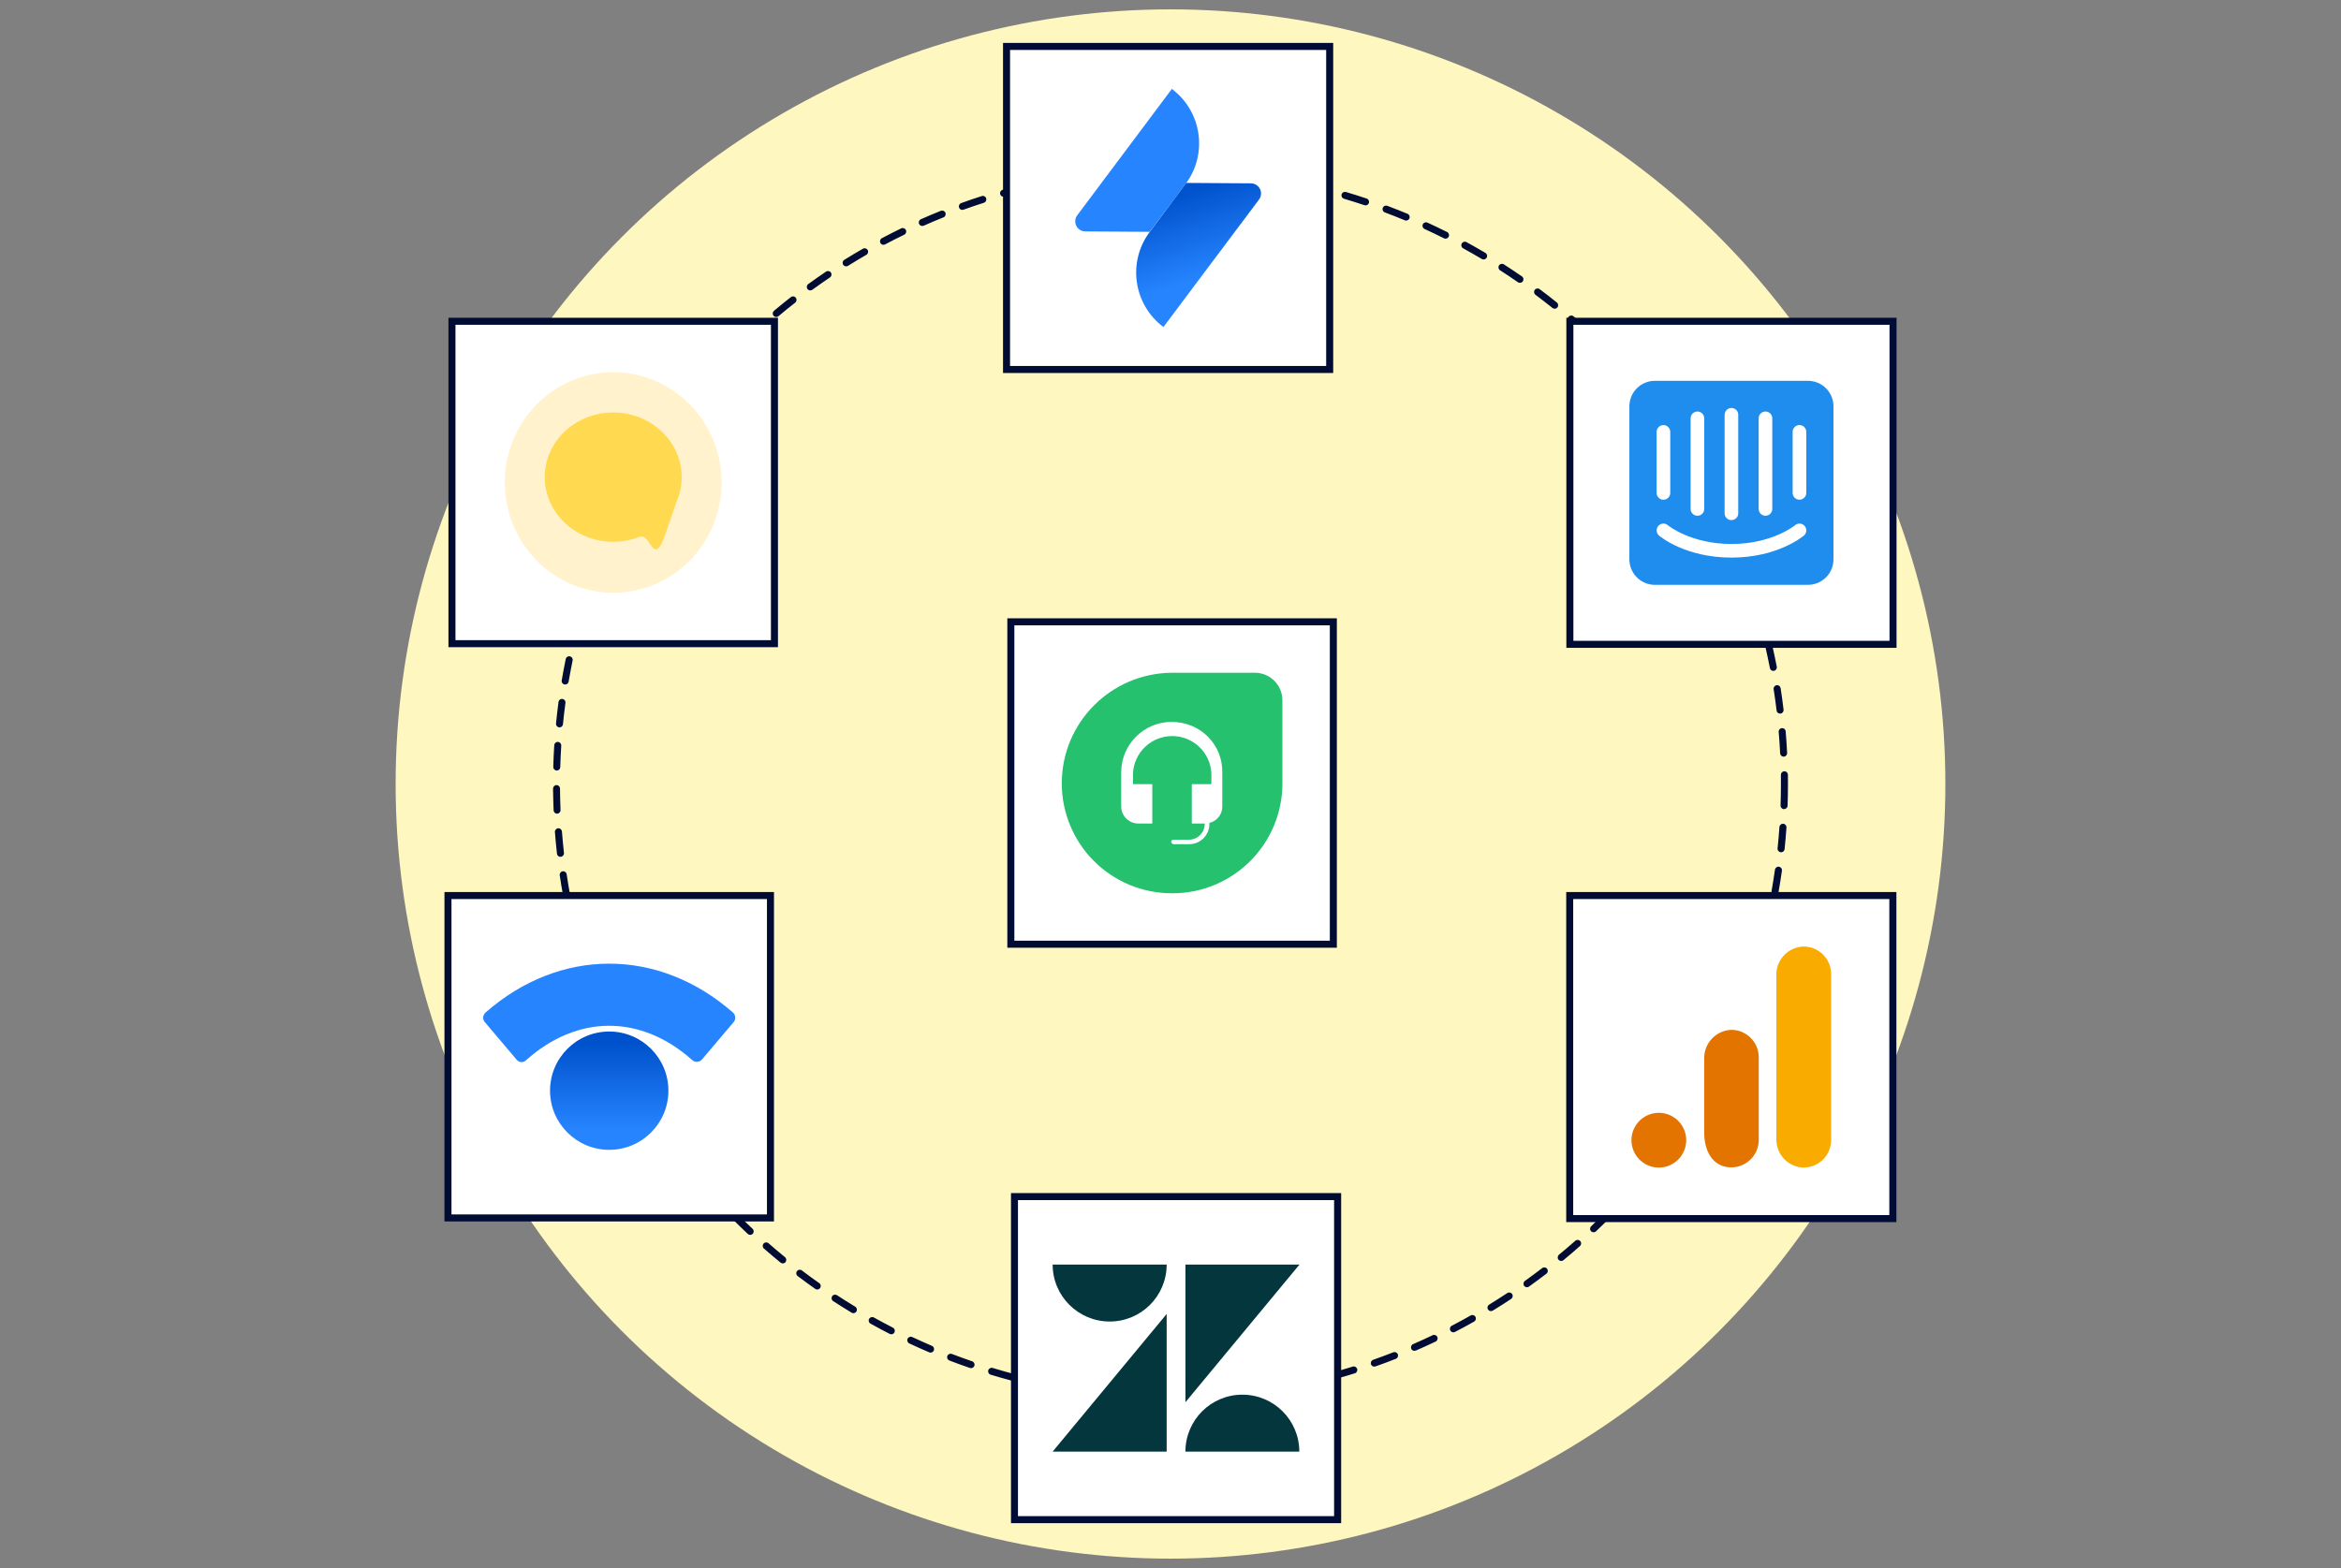 <?xml version="1.0" encoding="UTF-8"?>
<svg id="Layer_1" data-name="Layer 1" xmlns="http://www.w3.org/2000/svg" xmlns:xlink="http://www.w3.org/1999/xlink" viewBox="0 0 500 335">
  <rect x="0" y="0" width="500" height="335" fill="#808080" stroke="none"/>
  <defs>
    <style>
      .cls-1 {
        fill: #03363d;
      }

      .cls-2 {
        fill: #25c16f;
      }

      .cls-3 {
        fill: #f9ab00;
      }

      .cls-4 {
        fill: #fff7c0;
      }

      .cls-5 {
        fill: url(#linear-gradient-2);
      }

      .cls-6 {
        fill: #fff2cc;
      }

      .cls-7 {
        fill: url(#linear-gradient);
      }

      .cls-8 {
        fill: #fff;
      }

      .cls-9 {
        fill: #000c34;
      }

      .cls-10 {
        fill: #e37400;
      }

      .cls-11 {
        fill: #ffd950;
      }

      .cls-12 {
        fill: #2684ff;
      }

      .cls-13 {
        fill: #1f8ded;
      }
    </style>
    <linearGradient id="linear-gradient" x1="226.39" y1="3016.01" x2="232.31" y2="2998.47" gradientTransform="translate(7.99 3055.68) rotate(.35) scale(1 -1)" gradientUnits="userSpaceOnUse">
      <stop offset="0" stop-color="#0052cc"/>
      <stop offset="1" stop-color="#2684ff"/>
    </linearGradient>
    <linearGradient id="linear-gradient-2" x1="130.12" y1="2842.84" x2="130.12" y2="2865.2" gradientTransform="translate(0 3084.11) scale(1 -1)" gradientUnits="userSpaceOnUse">
      <stop offset="0" stop-color="#2684ff"/>
      <stop offset=".82" stop-color="#0052cc"/>
    </linearGradient>
  </defs>
  <circle class="cls-4" cx="250" cy="167.5" r="165.5"/>
  <path class="cls-9" d="M250,299.38c-.61,0-1.22,0-1.83-.01-.41,0-.75-.35-.74-.76,0-.41.34-.74.75-.74h.01c1.53.02,3.07.01,4.59-.02.4,0,.76.32.77.73,0,.41-.32.76-.73.77-.94.02-1.88.03-2.82.03ZM243.57,299.22s-.02,0-.04,0c-1.54-.07-3.1-.18-4.63-.3-.41-.03-.72-.4-.68-.81.03-.41.41-.71.81-.69,1.51.13,3.05.23,4.58.3.41.02.73.37.71.79-.02.4-.35.71-.75.71ZM257.42,299.17c-.39,0-.73-.31-.75-.71-.02-.41.29-.77.71-.79,1.52-.08,3.06-.2,4.58-.34.4-.04.78.27.81.68.04.41-.27.78-.68.81-1.54.14-3.1.25-4.63.34-.01,0-.03,0-.04,0ZM234.37,298.46s-.06,0-.09,0c-1.54-.18-3.08-.39-4.6-.63-.41-.06-.69-.45-.63-.86s.44-.69.86-.63c1.5.23,3.03.44,4.55.62.41.05.71.42.66.83-.05.38-.37.66-.74.66ZM266.61,298.34c-.37,0-.7-.28-.74-.66-.05-.41.24-.79.65-.84,1.51-.19,3.04-.41,4.54-.66.41-.06.79.21.86.62s-.21.79-.62.86c-1.52.25-3.07.47-4.6.66-.03,0-.06,0-.09,0ZM225.24,297.04s-.09,0-.14-.01c-1.51-.29-3.04-.61-4.55-.95-.4-.09-.66-.49-.56-.9.09-.4.5-.66.9-.56,1.49.34,3,.66,4.49.94.41.08.67.47.6.88-.07.36-.38.61-.74.61ZM275.73,296.85c-.35,0-.66-.25-.73-.6-.08-.41.18-.8.59-.88,1.49-.3,3-.62,4.49-.98.4-.09.81.15.9.56.1.4-.15.81-.56.9-1.5.35-3.03.69-4.54.99-.05.01-.1.01-.15.01ZM216.24,294.99c-.06,0-.13,0-.19-.02-1.49-.4-2.99-.82-4.47-1.27-.4-.12-.62-.54-.5-.94s.54-.62.94-.5c1.46.44,2.94.87,4.41,1.26.4.11.64.52.53.92-.09.34-.39.56-.72.56ZM284.71,294.73c-.33,0-.63-.22-.72-.55-.11-.4.13-.81.53-.92,1.47-.4,2.95-.84,4.41-1.29.39-.12.81.1.94.49.12.4-.1.82-.49.94-1.47.46-2.97.9-4.46,1.31-.07.02-.13.03-.2.03ZM207.39,292.3c-.08,0-.16-.01-.24-.04-1.47-.5-2.94-1.04-4.38-1.59-.39-.15-.58-.58-.43-.97.15-.39.58-.58.97-.43,1.42.55,2.88,1.07,4.33,1.57.39.13.6.56.47.95-.11.31-.4.51-.71.51ZM293.53,291.98c-.31,0-.6-.19-.71-.5-.14-.39.07-.82.46-.96,1.44-.51,2.89-1.05,4.3-1.6.39-.15.82.04.97.42.15.39-.04.82-.42.97-1.43.56-2.89,1.11-4.35,1.62-.08.03-.17.04-.25.04ZM198.75,288.98c-.1,0-.2-.02-.29-.06-1.43-.61-2.86-1.25-4.25-1.9-.38-.18-.54-.62-.36-1,.18-.38.62-.54,1-.36,1.38.64,2.79,1.28,4.2,1.88.38.16.56.6.4.98-.12.29-.4.46-.69.46ZM302.11,288.61c-.29,0-.57-.17-.69-.45-.16-.38,0-.82.39-.99,1.39-.6,2.79-1.24,4.17-1.9.37-.18.82-.02,1,.35.18.37.02.82-.35,1-1.39.66-2.81,1.31-4.22,1.92-.1.04-.2.06-.3.06ZM190.36,285.06c-.11,0-.23-.03-.34-.08-1.38-.71-2.76-1.44-4.1-2.19-.36-.2-.49-.66-.29-1.02.2-.36.66-.49,1.02-.29,1.33.74,2.69,1.47,4.06,2.17.37.19.51.64.33,1.01-.13.26-.4.41-.67.41ZM310.43,284.65c-.27,0-.53-.15-.67-.4-.19-.37-.05-.82.32-1.01,1.35-.7,2.71-1.44,4.03-2.19.36-.21.82-.08,1.02.28.2.36.08.82-.28,1.02-1.33.75-2.7,1.5-4.07,2.21-.11.06-.23.08-.35.08ZM182.28,280.56c-.13,0-.27-.03-.39-.11-1.32-.8-2.64-1.63-3.94-2.47-.35-.23-.44-.69-.22-1.04.23-.35.69-.44,1.04-.22,1.28.84,2.59,1.66,3.89,2.45.35.21.47.68.25,1.03-.14.23-.39.36-.64.36ZM318.45,280.12c-.25,0-.5-.13-.64-.36-.22-.35-.11-.81.25-1.03,1.3-.8,2.6-1.63,3.87-2.47.34-.23.81-.13,1.04.21.23.35.13.81-.21,1.04-1.28.85-2.6,1.69-3.91,2.49-.12.08-.26.11-.39.11ZM174.54,275.5c-.15,0-.3-.04-.43-.14-1.25-.88-2.51-1.81-3.75-2.74-.33-.25-.39-.72-.14-1.05.25-.33.72-.4,1.05-.14,1.22.93,2.47,1.84,3.71,2.71.34.24.42.71.18,1.04-.15.21-.38.32-.61.32ZM326.14,275.02c-.23,0-.46-.11-.61-.31-.24-.34-.16-.81.17-1.05,1.23-.88,2.47-1.8,3.68-2.73.33-.25.8-.19,1.05.14s.19.8-.14,1.05c-1.23.94-2.48,1.87-3.73,2.76-.13.09-.28.14-.43.14ZM167.18,269.92c-.17,0-.33-.06-.47-.17-1.21-.99-2.4-2-3.55-3-.31-.27-.34-.75-.07-1.06.27-.31.75-.34,1.06-.07,1.13.99,2.31,1.99,3.51,2.97.32.26.37.73.11,1.06-.15.18-.36.28-.58.28ZM333.45,269.4c-.22,0-.43-.09-.58-.27-.26-.32-.22-.79.1-1.06,1.17-.97,2.35-1.97,3.49-2.98.31-.28.78-.25,1.06.06.27.31.25.78-.06,1.06-1.15,1.02-2.34,2.04-3.53,3.02-.14.12-.31.17-.48.17ZM160.23,263.83c-.18,0-.37-.07-.51-.2-1.12-1.06-2.25-2.15-3.33-3.24-.29-.29-.29-.77,0-1.06.29-.29.77-.29,1.06,0,1.07,1.08,2.18,2.16,3.29,3.2.3.28.32.76.03,1.06-.15.16-.35.24-.55.24ZM340.36,263.27c-.2,0-.4-.08-.54-.23-.29-.3-.27-.77.03-1.06,1.1-1.05,2.2-2.13,3.27-3.22.29-.3.76-.3,1.06-.01.29.29.3.76.01,1.06-1.08,1.1-2.19,2.2-3.31,3.26-.14.14-.33.21-.52.21ZM153.73,257.28c-.2,0-.4-.08-.55-.24-1.05-1.13-2.09-2.3-3.09-3.46-.27-.31-.24-.79.08-1.06.31-.27.79-.24,1.06.08.99,1.15,2.02,2.3,3.06,3.42.28.3.26.78-.04,1.06-.14.13-.33.2-.51.2ZM346.83,256.68c-.18,0-.36-.06-.51-.2-.31-.28-.33-.75-.05-1.06,1.03-1.13,2.05-2.29,3.04-3.44.27-.31.74-.35,1.06-.09.32.27.35.74.08,1.06-1,1.17-2.03,2.34-3.07,3.48-.15.16-.35.24-.55.24ZM147.7,250.29c-.22,0-.44-.1-.58-.28-.97-1.21-1.93-2.44-2.84-3.67-.25-.33-.18-.8.15-1.05.33-.25.8-.18,1.05.15.91,1.21,1.85,2.43,2.81,3.63.26.32.21.79-.12,1.05-.14.11-.3.17-.47.17ZM352.81,249.65c-.16,0-.33-.05-.46-.16-.33-.26-.38-.73-.12-1.05.95-1.19,1.89-2.42,2.79-3.65.25-.33.71-.4,1.05-.16.33.25.4.72.16,1.05-.92,1.24-1.86,2.48-2.82,3.69-.15.19-.37.28-.59.28ZM142.18,242.9c-.24,0-.47-.11-.62-.32-.89-1.28-1.75-2.57-2.58-3.86-.22-.35-.12-.81.23-1.04.35-.22.81-.12,1.04.23.81,1.27,1.67,2.55,2.55,3.81.24.34.15.81-.19,1.04-.13.09-.28.13-.43.13ZM358.3,242.21c-.15,0-.29-.04-.42-.13-.34-.23-.43-.7-.2-1.04.86-1.25,1.71-2.54,2.53-3.84.22-.35.68-.45,1.04-.23.35.22.45.69.23,1.04-.83,1.31-1.69,2.61-2.56,3.88-.15.21-.38.33-.62.33ZM137.19,235.14c-.26,0-.51-.13-.65-.37-.79-1.33-1.56-2.68-2.3-4.03-.2-.36-.07-.82.3-1.02.37-.2.82-.06,1.02.3.73,1.33,1.49,2.67,2.27,3.98.21.36.09.82-.26,1.03-.12.07-.25.1-.38.1ZM363.25,234.4c-.13,0-.26-.03-.38-.1-.36-.21-.48-.67-.27-1.03.78-1.34,1.54-2.68,2.25-4.01.2-.36.65-.5,1.02-.3.37.2.5.65.3,1.02-.72,1.34-1.49,2.7-2.28,4.05-.14.24-.39.37-.65.37ZM132.77,227.06c-.28,0-.54-.15-.67-.41-.69-1.37-1.36-2.77-2.01-4.18-.17-.38,0-.82.37-.99.37-.17.82,0,1,.37.64,1.39,1.3,2.78,1.98,4.13.19.37.04.82-.33,1.01-.11.05-.22.08-.34.08ZM367.63,226.25c-.11,0-.22-.02-.33-.08-.37-.18-.52-.63-.34-1,.68-1.38,1.34-2.78,1.96-4.16.17-.38.62-.55.99-.38s.54.61.38.99c-.63,1.4-1.3,2.81-1.99,4.21-.13.26-.4.42-.67.42ZM128.92,218.69c-.29,0-.57-.17-.69-.46-.59-1.41-1.16-2.86-1.71-4.3-.15-.39.05-.82.44-.97.39-.15.82.05.97.44.54,1.43,1.1,2.86,1.69,4.25.16.38-.02.82-.4.98-.09.04-.19.06-.29.06ZM371.44,217.82c-.09,0-.19-.02-.28-.06-.38-.16-.57-.59-.41-.98.58-1.42,1.14-2.86,1.67-4.29.14-.39.57-.59.96-.45.39.14.59.57.45.96-.53,1.44-1.1,2.91-1.68,4.34-.12.29-.4.47-.69.47ZM125.68,210.06c-.31,0-.61-.2-.71-.51-.49-1.46-.96-2.95-1.4-4.43-.12-.4.11-.81.5-.93.4-.12.82.11.93.5.43,1.46.9,2.93,1.39,4.38.13.39-.08.82-.47.95-.08.03-.16.04-.24.04ZM374.63,209.12c-.08,0-.16-.01-.23-.04-.39-.13-.61-.55-.48-.95.47-1.44.93-2.92,1.35-4.39.12-.4.53-.63.93-.51.4.11.63.53.51.93-.43,1.48-.89,2.98-1.37,4.44-.1.32-.4.52-.71.52ZM123.05,201.21c-.33,0-.64-.22-.73-.56-.39-1.5-.75-3.01-1.08-4.52-.09-.4.17-.81.57-.89.4-.09.8.17.89.57.33,1.48.69,2.99,1.07,4.46.1.4-.14.81-.54.91-.06.02-.13.02-.19.02ZM377.2,200.25c-.06,0-.12,0-.18-.02-.4-.1-.65-.51-.54-.91.37-1.46.72-2.97,1.04-4.47.09-.41.49-.67.89-.58.41.09.66.48.58.89-.32,1.52-.68,3.04-1.05,4.52-.09.34-.39.57-.73.57ZM121.05,192.19c-.35,0-.67-.25-.74-.61-.28-1.52-.54-3.06-.76-4.58-.06-.41.22-.79.63-.85.4-.06.79.22.85.63.22,1.5.48,3.03.75,4.53.08.41-.19.8-.6.87-.05,0-.09.01-.14.01ZM379.12,191.22s-.09,0-.13-.01c-.41-.07-.68-.46-.61-.87.26-1.49.51-3.02.72-4.53.06-.41.45-.7.85-.64.41.06.7.44.64.85-.22,1.53-.46,3.08-.73,4.59-.06.36-.38.62-.74.62ZM119.7,183.06c-.38,0-.7-.28-.74-.67-.17-1.54-.32-3.09-.44-4.62-.03-.41.28-.77.69-.81.41-.04.77.28.81.69.12,1.51.26,3.05.43,4.57.05.41-.25.78-.66.83-.03,0-.06,0-.08,0ZM380.41,182.08s-.05,0-.08,0c-.41-.04-.71-.41-.67-.82.16-1.51.29-3.05.4-4.57.03-.41.39-.72.8-.7.41.03.73.39.7.8-.11,1.54-.24,3.1-.4,4.63-.04.39-.37.67-.75.67ZM118.99,173.85c-.4,0-.73-.32-.75-.72-.06-1.53-.1-3.09-.12-4.64,0-.41.33-.75.74-.76h0c.41,0,.75.33.75.74.01,1.53.05,3.07.11,4.59.02.41-.3.76-.72.78-.01,0-.02,0-.03,0ZM381.05,172.87s-.02,0-.03,0c-.41-.01-.74-.36-.72-.78.05-1.51.08-3.05.08-4.59,0-.65,0-1.31-.01-1.96,0-.41.32-.75.74-.76h.01c.41,0,.74.33.75.74,0,.66.01,1.32.01,1.98,0,1.56-.03,3.12-.08,4.64-.01.4-.35.72-.75.72ZM118.92,164.62s-.01,0-.02,0c-.41-.01-.74-.36-.73-.77.04-1.56.11-3.12.21-4.64.03-.41.38-.73.79-.7.41.03.73.38.7.8-.09,1.51-.16,3.05-.21,4.59-.01.41-.34.73-.75.73ZM380.96,161.66c-.4,0-.73-.31-.75-.71-.08-1.54-.18-3.08-.31-4.58-.04-.41.27-.78.68-.81.41-.03.78.27.81.68.13,1.52.23,3.08.31,4.63.02.41-.3.77-.71.79-.01,0-.03,0-.04,0ZM119.5,155.4s-.05,0-.07,0c-.41-.04-.71-.41-.67-.82.15-1.55.33-3.1.53-4.61.05-.41.42-.71.84-.64.41.05.7.43.64.84-.2,1.5-.38,3.03-.53,4.56-.04.39-.36.68-.75.68ZM380.19,152.46c-.37,0-.7-.28-.74-.66-.18-1.53-.39-3.06-.63-4.55-.06-.41.22-.79.63-.86.41-.06.79.22.86.63.24,1.51.45,3.06.63,4.6.05.41-.24.79-.65.83-.03,0-.06,0-.09,0ZM120.71,146.25s-.08,0-.13-.01c-.41-.07-.68-.46-.61-.86.26-1.53.55-3.07.86-4.57.08-.41.48-.67.89-.58.41.08.67.48.58.89-.3,1.48-.59,3-.85,4.51-.06.37-.38.62-.74.62ZM378.76,143.34c-.35,0-.67-.25-.74-.61-.29-1.5-.61-3.01-.95-4.49-.09-.4.16-.81.56-.9.4-.09.81.16.9.56.34,1.5.67,3.03.96,4.54.08.41-.19.8-.59.88-.05,0-.1.01-.14.01ZM122.57,137.2c-.06,0-.12,0-.18-.02-.4-.1-.65-.5-.55-.91.36-1.49.76-3,1.17-4.49.11-.4.53-.63.92-.52.4.11.63.53.52.92-.41,1.47-.8,2.97-1.16,4.44-.08.34-.39.57-.73.57ZM376.7,134.34c-.33,0-.63-.22-.72-.56-.39-1.46-.81-2.94-1.26-4.41-.12-.4.1-.82.5-.94.4-.12.82.1.94.5.45,1.49.88,2.99,1.28,4.46.11.4-.13.81-.53.92-.06.02-.13.03-.19.03ZM125.07,128.31c-.08,0-.15-.01-.23-.04-.39-.13-.61-.55-.49-.94.47-1.47.97-2.95,1.5-4.41.14-.39.57-.59.96-.45.39.14.59.57.45.96-.52,1.44-1.01,2.91-1.48,4.36-.1.32-.4.52-.71.52ZM374,125.51c-.31,0-.6-.19-.71-.51-.5-1.44-1.03-2.9-1.57-4.31-.15-.39.04-.82.43-.97.39-.15.82.04.97.43.55,1.44,1.09,2.9,1.59,4.36.13.39-.07.82-.46.95-.08.03-.16.04-.24.04ZM128.2,119.6c-.09,0-.19-.02-.28-.05-.38-.15-.57-.59-.42-.97.57-1.42,1.17-2.86,1.8-4.29.17-.38.61-.55.99-.38.38.17.55.61.38.99-.62,1.41-1.22,2.84-1.78,4.24-.12.29-.4.47-.7.47ZM370.69,116.9c-.29,0-.57-.17-.69-.46-.59-1.39-1.22-2.79-1.87-4.18-.18-.38-.01-.82.36-1,.37-.18.82-.01,1,.36.66,1.4,1.29,2.82,1.89,4.23.16.38-.02.82-.4.98-.1.04-.2.06-.29.06ZM131.93,111.13c-.11,0-.22-.02-.33-.08-.37-.18-.53-.63-.35-1,.67-1.39,1.38-2.78,2.1-4.15.19-.37.64-.51,1.01-.31.37.19.51.65.31,1.01-.71,1.35-1.41,2.73-2.08,4.1-.13.27-.4.42-.68.42ZM366.79,108.56c-.27,0-.54-.15-.67-.41-.69-1.34-1.41-2.7-2.16-4.04-.2-.36-.07-.82.29-1.02.36-.2.82-.07,1.02.29.75,1.35,1.49,2.73,2.18,4.09.19.37.04.82-.33,1.01-.11.06-.23.08-.34.08ZM136.26,102.95c-.13,0-.25-.03-.37-.1-.36-.21-.48-.67-.28-1.02.77-1.34,1.57-2.68,2.39-3.99.22-.35.68-.46,1.03-.24.35.22.46.68.24,1.03-.81,1.3-1.6,2.62-2.36,3.94-.14.24-.39.38-.65.38ZM362.3,100.51c-.25,0-.5-.13-.64-.36-.79-1.3-1.61-2.6-2.44-3.88-.23-.35-.13-.81.22-1.04.35-.23.81-.13,1.04.22.84,1.29,1.67,2.61,2.47,3.93.21.35.1.82-.25,1.03-.12.07-.25.11-.39.11ZM141.15,95.11c-.14,0-.29-.04-.42-.13-.34-.23-.43-.7-.2-1.04.86-1.27,1.75-2.55,2.66-3.81.24-.33.71-.41,1.05-.17.33.24.41.71.17,1.05-.9,1.24-1.79,2.51-2.63,3.77-.14.21-.38.33-.62.33ZM357.25,92.79c-.24,0-.47-.11-.61-.32-.87-1.23-1.78-2.48-2.71-3.7-.25-.33-.19-.8.14-1.05.33-.25.8-.19,1.05.14.94,1.24,1.86,2.5,2.74,3.75.24.34.16.81-.18,1.04-.13.09-.28.14-.43.14ZM146.58,87.63c-.16,0-.32-.05-.46-.16-.33-.25-.38-.73-.13-1.05.95-1.22,1.93-2.43,2.92-3.61.27-.32.74-.36,1.06-.09.32.27.36.74.09,1.06-.98,1.17-1.95,2.37-2.89,3.57-.15.19-.37.29-.59.29ZM351.67,85.44c-.22,0-.43-.09-.58-.28-.96-1.17-1.95-2.35-2.96-3.5-.27-.31-.24-.79.07-1.06.31-.27.78-.24,1.06.07,1.02,1.17,2.03,2.36,2.99,3.55.26.32.21.79-.11,1.06-.14.11-.31.17-.47.17ZM152.52,80.55c-.18,0-.36-.06-.5-.19-.31-.28-.33-.75-.06-1.06,1.03-1.15,2.1-2.29,3.17-3.4.29-.3.76-.31,1.06-.02.3.29.31.76.02,1.06-1.06,1.1-2.11,2.23-3.13,3.36-.15.16-.35.25-.56.25ZM345.6,78.5c-.2,0-.4-.08-.55-.24-1.05-1.11-2.12-2.22-3.2-3.29-.29-.29-.3-.77,0-1.06.29-.29.77-.3,1.06,0,1.09,1.08,2.18,2.2,3.24,3.33.28.3.27.78-.03,1.06-.14.14-.33.2-.51.2ZM158.93,73.91c-.2,0-.39-.08-.54-.23-.29-.3-.28-.77.02-1.06,1.1-1.07,2.25-2.13,3.4-3.17.31-.28.78-.25,1.06.06.28.31.25.78-.06,1.06-1.14,1.02-2.27,2.08-3.36,3.13-.15.14-.33.21-.52.21ZM339.04,71.99c-.18,0-.37-.07-.51-.2-1.11-1.03-2.27-2.06-3.42-3.06-.31-.27-.35-.74-.08-1.06.27-.31.75-.35,1.06-.08,1.17,1.01,2.34,2.05,3.46,3.1.3.28.32.76.04,1.06-.15.16-.35.24-.55.24ZM165.79,67.73c-.21,0-.43-.09-.57-.27-.27-.32-.22-.79.09-1.06,1.17-.98,2.39-1.97,3.61-2.92.33-.26.8-.2,1.05.13.25.33.2.8-.13,1.05-1.21.94-2.41,1.91-3.57,2.89-.14.12-.31.18-.48.18ZM332.05,65.96c-.17,0-.33-.05-.47-.17-1.19-.95-2.41-1.9-3.63-2.81-.33-.25-.4-.72-.15-1.05.25-.33.72-.4,1.05-.15,1.24.92,2.47,1.88,3.67,2.85.32.26.37.73.12,1.05-.15.18-.37.28-.58.28ZM173.07,62.05c-.23,0-.46-.11-.61-.31-.24-.33-.17-.8.17-1.05,1.25-.91,2.53-1.8,3.8-2.66.35-.23.81-.14,1.04.2.23.34.14.81-.2,1.04-1.26.85-2.52,1.73-3.76,2.63-.13.1-.29.14-.44.14ZM324.64,60.43c-.15,0-.3-.04-.43-.13-1.25-.87-2.54-1.73-3.82-2.55-.35-.22-.45-.69-.23-1.04.22-.35.69-.45,1.04-.23,1.3.83,2.6,1.7,3.87,2.58.34.24.42.7.19,1.04-.15.21-.38.32-.62.32ZM180.72,56.9c-.25,0-.5-.12-.64-.35-.22-.35-.11-.81.24-1.03,1.3-.81,2.64-1.61,3.98-2.38.36-.21.82-.08,1.02.28.21.36.08.82-.28,1.02-1.32.76-2.65,1.56-3.93,2.36-.12.08-.26.11-.4.11ZM316.87,55.43c-.13,0-.26-.03-.38-.1-1.32-.78-2.67-1.55-3.99-2.28-.36-.2-.5-.65-.3-1.02.2-.36.65-.5,1.02-.3,1.34.74,2.7,1.51,4.04,2.3.36.21.47.67.26,1.03-.14.24-.39.37-.65.37ZM188.7,52.3c-.27,0-.53-.14-.66-.4-.19-.37-.05-.82.31-1.01,1.36-.72,2.75-1.42,4.13-2.1.37-.18.82-.02,1,.35.18.37.03.82-.35,1-1.37.66-2.74,1.36-4.08,2.07-.11.06-.23.09-.35.09ZM308.75,50.99c-.11,0-.23-.03-.34-.08-1.36-.68-2.75-1.35-4.15-1.99-.38-.17-.54-.62-.37-.99.17-.38.62-.54.99-.37,1.41.65,2.82,1.32,4.2,2.01.37.19.52.64.33,1.01-.13.26-.4.41-.67.41ZM196.99,48.28c-.29,0-.56-.17-.69-.45-.17-.38,0-.82.38-.99,1.41-.62,2.84-1.23,4.27-1.8.38-.15.82.03.98.42.15.38-.03.82-.42.98-1.41.56-2.83,1.16-4.22,1.78-.1.04-.2.06-.3.06ZM300.34,47.13c-.1,0-.19-.02-.29-.06-1.41-.59-2.85-1.16-4.28-1.69-.39-.15-.58-.58-.44-.97.15-.39.58-.58.97-.44,1.44.54,2.9,1.12,4.33,1.71.38.16.56.6.4.98-.12.29-.4.46-.69.46ZM205.55,44.85c-.31,0-.6-.19-.71-.5-.14-.39.06-.82.45-.96,1.45-.52,2.93-1.03,4.4-1.5.4-.13.82.09.94.49.13.39-.09.82-.49.94-1.45.46-2.91.96-4.35,1.48-.08.03-.17.04-.25.04ZM291.67,43.88c-.08,0-.16-.01-.24-.04-1.44-.48-2.92-.95-4.38-1.38-.4-.12-.62-.53-.51-.93.12-.4.53-.62.93-.51,1.48.44,2.97.91,4.43,1.4.39.13.6.56.47.95-.1.31-.4.51-.71.51ZM214.34,42.03c-.33,0-.63-.22-.72-.55-.11-.4.12-.81.52-.93,1.48-.42,2.99-.81,4.49-1.18.4-.1.81.15.91.55.1.4-.15.81-.55.91-1.48.36-2.98.75-4.44,1.17-.07.02-.14.03-.2.03ZM282.81,41.26c-.06,0-.12,0-.19-.02-1.48-.38-2.98-.74-4.47-1.07-.4-.09-.66-.49-.57-.89.09-.4.5-.66.89-.57,1.5.33,3.02.69,4.52,1.08.4.1.64.51.54.91-.09.34-.39.56-.73.56ZM223.31,39.84c-.35,0-.66-.24-.73-.6-.08-.41.18-.8.58-.89,1.51-.31,3.04-.6,4.56-.86.41-.07.79.2.87.61.07.41-.21.8-.61.86-1.5.26-3.02.54-4.51.85-.05.01-.1.02-.15.02ZM273.8,39.28s-.09,0-.14-.01c-1.5-.27-3.03-.53-4.53-.75-.41-.06-.69-.44-.63-.85.06-.41.44-.69.85-.63,1.52.22,3.06.48,4.58.76.41.07.68.47.6.87-.07.36-.38.61-.74.61ZM232.42,38.29c-.37,0-.69-.27-.74-.65-.06-.41.23-.79.64-.84,1.53-.2,3.08-.38,4.61-.54.42-.04.78.26.82.67.04.41-.26.78-.67.82-1.52.15-3.05.33-4.56.53-.03,0-.07,0-.1,0ZM264.66,37.93s-.06,0-.08,0c-1.52-.17-3.06-.31-4.57-.43-.41-.03-.72-.39-.69-.8s.39-.72.8-.69c1.53.12,3.09.26,4.62.43.41.05.71.42.66.83-.04.38-.37.67-.74.67ZM241.6,37.39c-.39,0-.72-.31-.75-.7-.03-.41.29-.77.7-.8,1.53-.1,3.09-.17,4.64-.21.44-.04.76.31.77.73.01.41-.31.76-.73.77-1.53.04-3.07.11-4.59.21-.02,0-.03,0-.05,0ZM255.45,37.23s-.02,0-.03,0c-1.53-.06-3.08-.1-4.59-.11-.41,0-.75-.34-.75-.75s.38-.73.75-.75c1.53,0,3.09.05,4.64.11.41.02.74.37.72.78-.02.4-.35.72-.75.72Z"/>
  <g>
    <g>
      <g>
        <rect class="cls-8" x="216.67" y="255.64" width="69.02" height="69.02"/>
        <path class="cls-9" d="M286.45,325.42h-70.52v-70.52h70.52v70.52ZM217.42,323.92h67.52v-67.52h-67.52v67.52Z"/>
      </g>
      <g>
        <polygon class="cls-1" points="249.18 280.73 249.18 310.13 224.83 310.13 249.18 280.73"/>
        <path class="cls-1" d="M249.18,270.18c0,6.72-5.44,12.16-12.16,12.16s-12.19-5.44-12.19-12.16h24.35Z"/>
        <path class="cls-1" d="M253.19,310.13c0-6.72,5.44-12.16,12.16-12.16s12.16,5.44,12.16,12.16h-24.33Z"/>
        <polygon class="cls-1" points="253.19 299.58 253.19 270.18 277.54 270.18 253.19 299.58"/>
      </g>
    </g>
    <g>
      <g>
        <rect class="cls-8" x="214.98" y="9.92" width="69.02" height="69.02"/>
        <path class="cls-9" d="M284.75,79.69h-70.52V9.17h70.52v70.52ZM215.73,78.19h67.52V10.67h-67.52v67.52Z"/>
      </g>
      <g>
        <path class="cls-7" d="M253.35,39.08l13.84.09c1.19,0,2.15.98,2.15,2.17,0,.46-.15.92-.43,1.29l-20.42,27.24c-6.41-4.8-7.73-13.88-2.94-20.3l7.8-10.48Z"/>
        <path class="cls-12" d="M245.54,49.53l-13.75-.09c-1.19,0-2.15-.98-2.14-2.17,0-.46.15-.91.43-1.27l20.21-27c6.41,4.8,7.73,13.88,2.94,20.3l-7.68,10.23Z"/>
      </g>
    </g>
    <g>
      <g>
        <rect class="cls-8" x="215.9" y="132.85" width="68.88" height="68.88"/>
        <path class="cls-9" d="M285.53,202.48h-70.38v-70.38h70.38v70.38ZM216.65,200.98h67.38v-67.38h-67.38v67.38Z"/>
      </g>
      <g>
        <path class="cls-2" d="M250.26,143.73h17.7c3.25-.03,5.92,2.59,5.94,5.84,0,.03,0,.07,0,.1v17.7c0,12.97-10.51,23.48-23.48,23.48h-.13c-6.23,0-12.21-2.46-16.62-6.87-4.41-4.4-6.89-10.38-6.89-16.61,0-13.01,10.49-23.51,23.48-23.64h0Z"/>
        <path class="cls-8" d="M250.26,154.23c-5.96,0-10.79,4.83-10.79,10.79h0v7.34c.04,1.96,1.63,3.54,3.59,3.59h3.05v-8.42h-4.12v-2.36c.25-4.44,3.92-7.91,8.37-7.91s8.13,3.48,8.37,7.91v2.36h-4.18v8.42h2.76v.13c-.03,1.82-1.5,3.29-3.32,3.32h-3.29c-.27,0-.56.13-.56.4.01.29.26.55.56.56h3.32c2.36-.02,4.27-1.92,4.28-4.28v-.27c1.62-.37,2.77-1.82,2.76-3.48v-7.17c.15-6.08-4.67-10.92-10.79-10.92Z"/>
      </g>
    </g>
  </g>
  <g>
    <g>
      <g>
        <rect class="cls-8" x="335.3" y="68.64" width="69.02" height="69.02"/>
        <path class="cls-9" d="M405.07,138.41h-70.52v-70.52h70.52v70.52ZM336.05,136.91h67.52v-67.52h-67.52v67.52Z"/>
      </g>
      <rect class="cls-8" x="351.58" y="85.4" width="36.86" height="36.86"/>
      <path class="cls-13" d="M385.79,105.32c0,.8-.67,1.45-1.47,1.44-.79,0-1.43-.65-1.44-1.44v-13.07c0-.8.67-1.45,1.47-1.44.79,0,1.43.65,1.44,1.44v13.07ZM385.28,114.42c-.22.19-5.61,4.71-15.47,4.71s-15.25-4.52-15.47-4.71c-.61-.52-.68-1.44-.16-2.05.52-.61,1.44-.68,2.05-.16.09.07,4.89,4.01,13.59,4.01s13.54-3.97,13.58-4.01c.61-.52,1.53-.45,2.05.16.52.61.45,1.53-.16,2.05ZM353.83,92.26c0-.8.67-1.45,1.47-1.44.79,0,1.43.65,1.44,1.44v13.07c0,.8-.67,1.45-1.47,1.44-.79,0-1.43-.65-1.44-1.44v-13.07h0ZM361.09,89.35c.01-.8.67-1.44,1.48-1.43.79.01,1.42.65,1.43,1.43v19.41c-.01.8-.67,1.44-1.48,1.43-.79-.01-1.42-.65-1.43-1.43v-19.41h0ZM368.36,88.61c0-.8.65-1.45,1.45-1.45h0c.8,0,1.45.65,1.45,1.45h0v21.07c0,.8-.67,1.45-1.47,1.44-.79,0-1.43-.65-1.44-1.44v-21.07h0ZM375.62,89.35c.01-.8.67-1.44,1.48-1.43.79.01,1.42.65,1.43,1.43v19.41c-.01.8-.67,1.44-1.48,1.43-.79-.01-1.42-.65-1.43-1.43v-19.41h0ZM386.15,81.36h-32.69c-3.01,0-5.45,2.44-5.45,5.45v32.69c0,3.01,2.44,5.45,5.45,5.45h32.69c3.01,0,5.45-2.44,5.45-5.45v-32.69c0-3.01-2.44-5.45-5.45-5.45Z"/>
    </g>
    <g>
      <g>
        <rect class="cls-8" x="335.26" y="191.33" width="69.02" height="69.02"/>
        <path class="cls-9" d="M405.04,261.1h-70.52v-70.52h70.52v70.52ZM336.01,259.6h67.52v-67.52h-67.52v67.52Z"/>
      </g>
      <g>
        <path class="cls-3" d="M391.1,243.54c.02,3.24-2.6,5.88-5.84,5.9-.24,0-.48-.01-.72-.04-3.01-.44-5.21-3.06-5.14-6.1v-34.93c-.07-3.04,2.14-5.66,5.15-6.1,3.22-.38,6.13,1.93,6.51,5.15.03.24.04.47.04.71v35.41Z"/>
        <path class="cls-10" d="M354.3,237.75c3.23,0,5.85,2.62,5.85,5.85s-2.62,5.85-5.85,5.85c-3.23,0-5.85-2.62-5.85-5.85s2.62-5.85,5.85-5.85ZM369.68,220.03c-3.25.18-5.76,2.9-5.69,6.15v15.71c0,4.26,1.88,6.85,4.62,7.4,3.17.64,6.26-1.41,6.91-4.58.08-.39.12-.78.12-1.18v-17.63c0-3.24-2.62-5.87-5.86-5.88-.03,0-.07,0-.1,0Z"/>
      </g>
    </g>
  </g>
  <g>
    <g>
      <g>
        <rect class="cls-8" x="95.68" y="191.33" width="68.88" height="68.88"/>
        <path class="cls-9" d="M165.31,260.96h-70.38v-70.38h70.38v70.38ZM96.43,259.46h67.38v-67.38h-67.38v67.38Z"/>
      </g>
      <g>
        <path class="cls-5" d="M130.12,245.66c6.98,0,12.64-5.66,12.64-12.64s-5.66-12.64-12.64-12.64-12.64,5.66-12.64,12.64,5.66,12.64,12.64,12.64Z"/>
        <path class="cls-12" d="M103.54,218.36l6.79,8.02c.51.65,1.44.72,2.02.14,10.98-9.82,24.56-9.82,35.54,0,.58.51,1.52.43,2.02-.14l6.79-8.02c.51-.58.43-1.52-.14-2.02-15.89-13.94-36.99-13.94-52.88,0-.58.58-.65,1.44-.14,2.02Z"/>
      </g>
    </g>
    <g>
      <g>
        <rect class="cls-8" x="96.53" y="68.64" width="68.88" height="68.88"/>
        <path class="cls-9" d="M166.16,138.27h-70.38v-70.38h70.38v70.38ZM97.28,136.77h67.38v-67.38h-67.38v67.38Z"/>
      </g>
      <g>
        <ellipse class="cls-6" cx="130.97" cy="103.08" rx="23.15" ry="23.56"/>
        <path class="cls-11" d="M145.59,101.94c0-7.63-6.55-13.81-14.62-13.81s-14.62,6.18-14.62,13.81,6.55,13.81,14.62,13.81c1.99,0,3.88-.38,5.6-1.05,1.15-.26,1.36.23,2.63,2.02,1.33,1.87,2.18-.91,2.41-1.27.21-.33,2.78-7.99,2.9-8.29,0,0,0,0,0,0,.7-1.61,1.09-3.37,1.09-5.21Z"/>
      </g>
    </g>
  </g>
</svg>